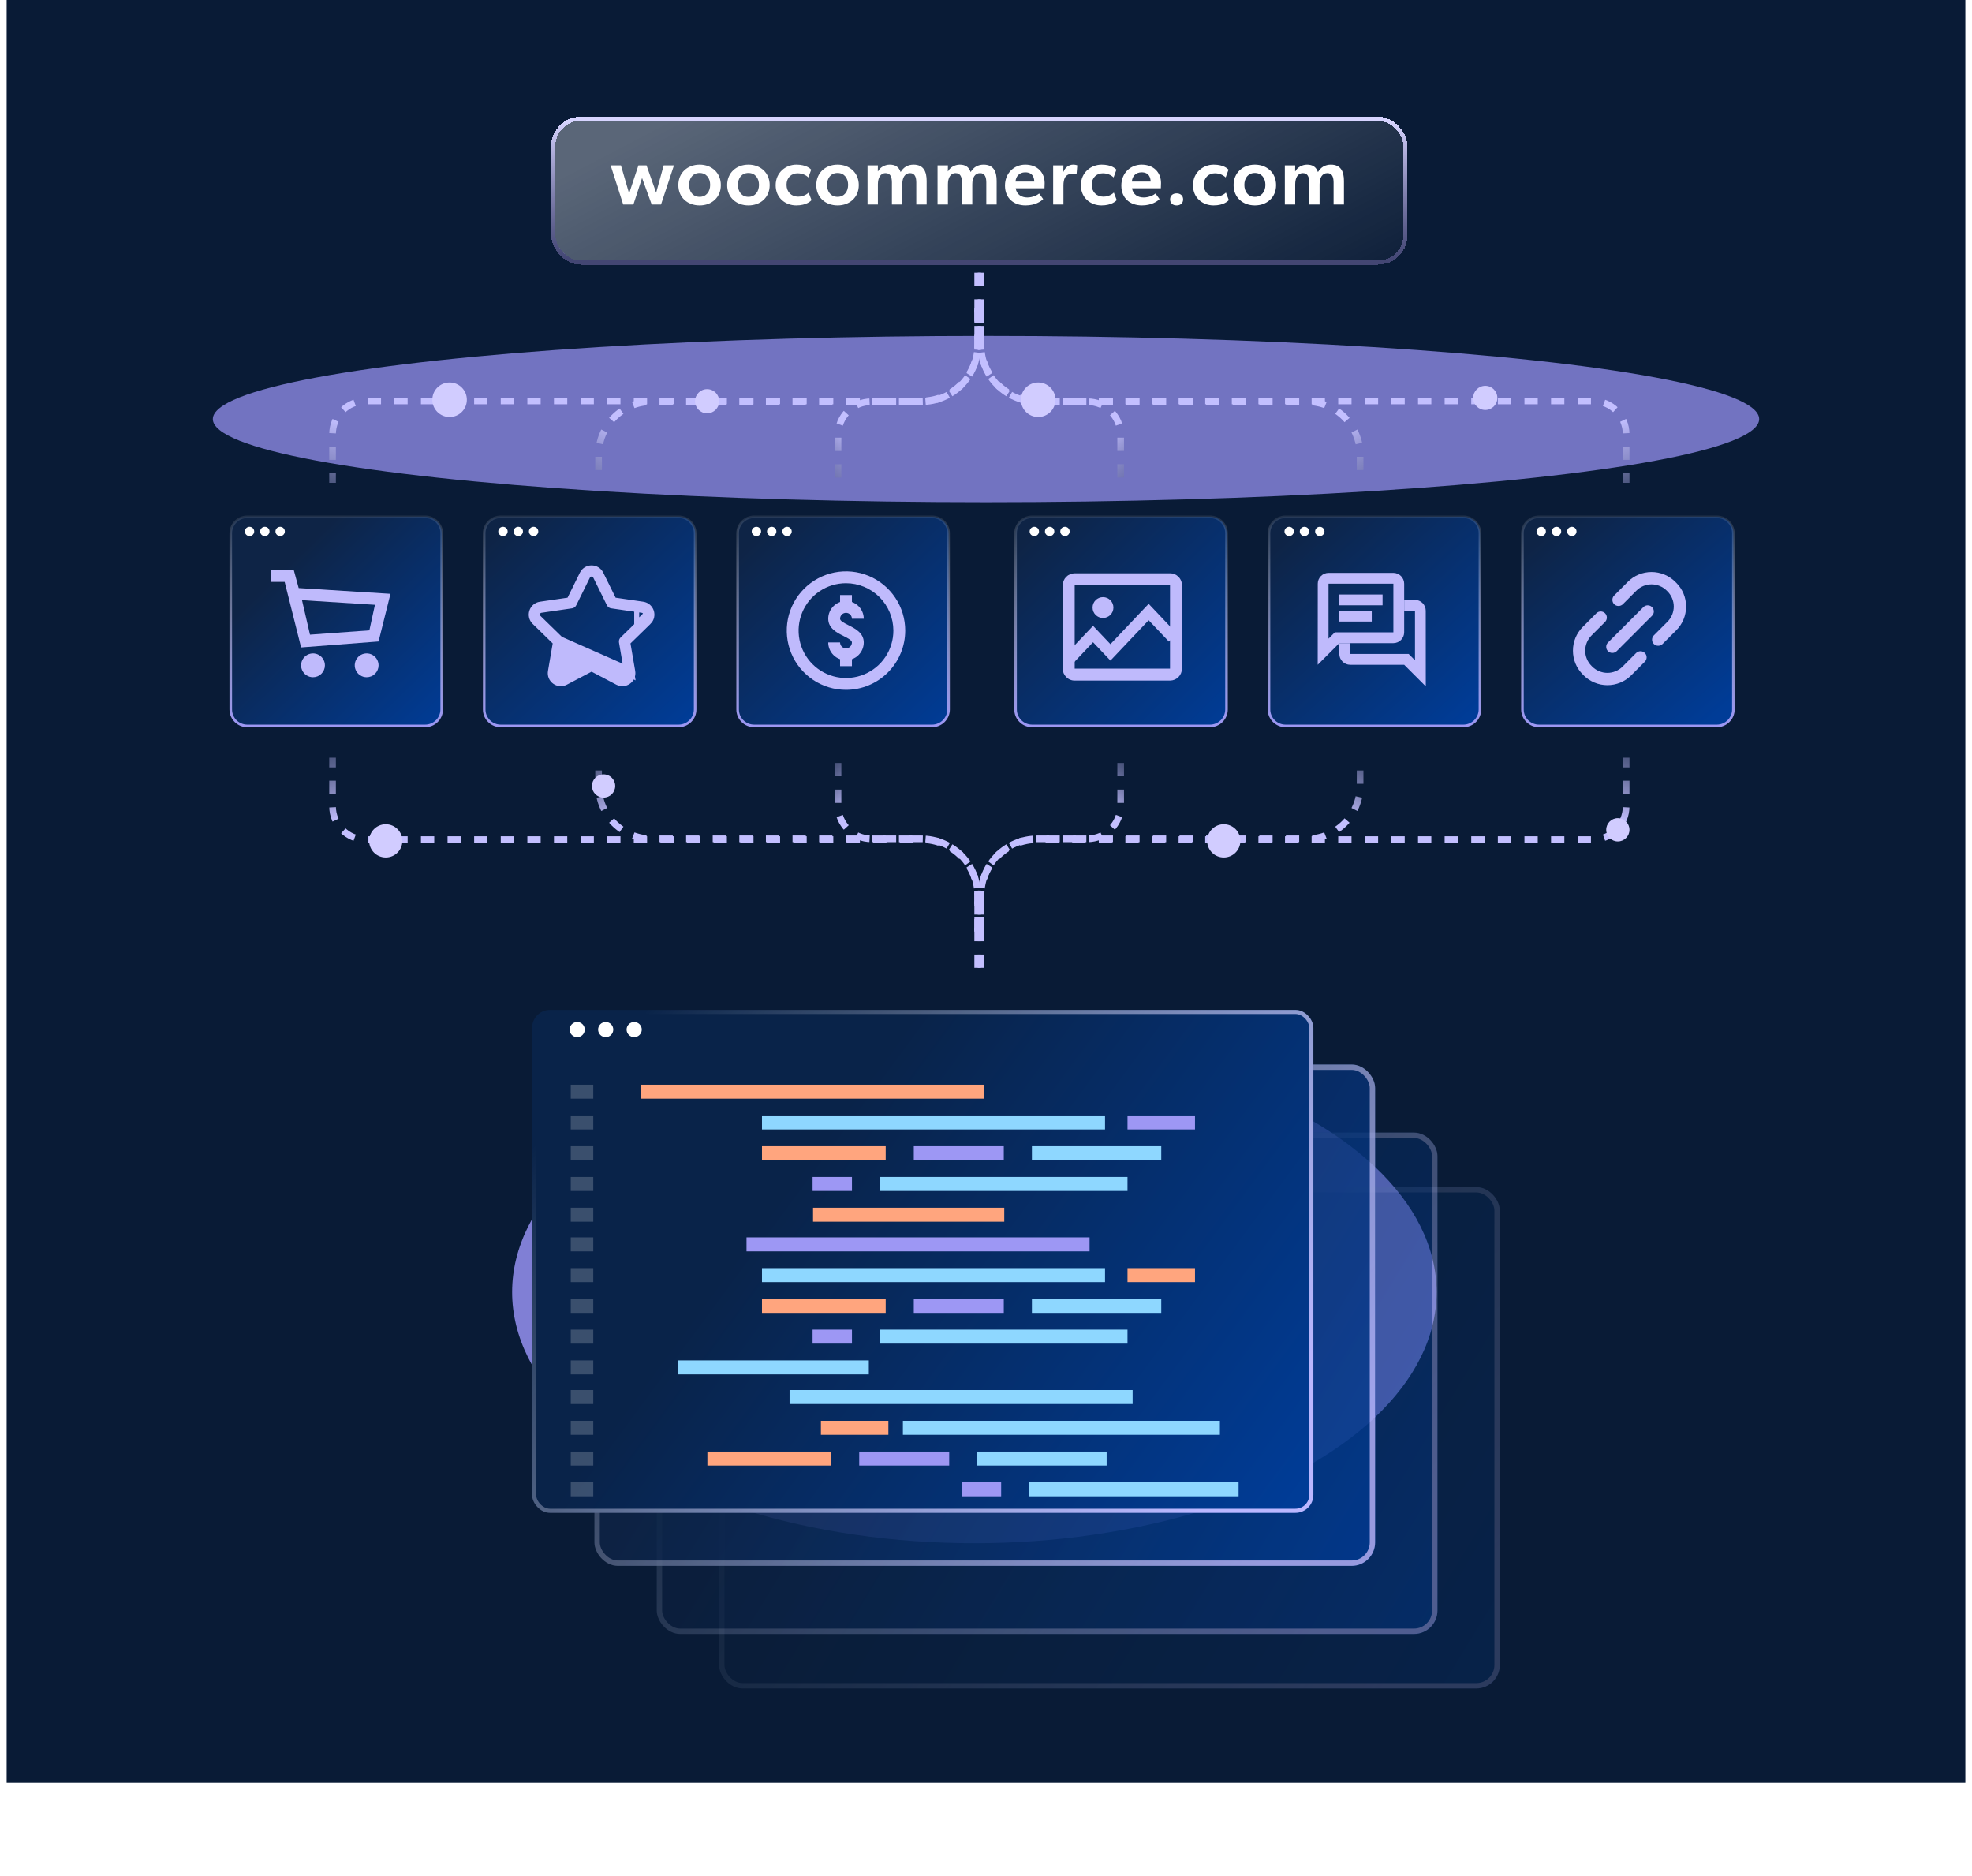 <svg width="593" height="564" viewBox="0 0 593 564" fill="none" xmlns="http://www.w3.org/2000/svg">
<rect x="2" width="589" height="536" fill="#091B36"/>
<g style="mix-blend-mode:screen" opacity="0.7" filter="url(#filter0_f_7056_21984)">
<ellipse cx="296.5" cy="126" rx="232.5" ry="25" fill="#9E98FC"/>
</g>
<path d="M74.381 155.389H127.831C130.591 155.389 132.823 157.606 132.823 160.334V213.319C132.823 216.048 130.591 218.265 127.831 218.265H74.381C71.621 218.265 69.389 216.048 69.389 213.319V160.334C69.389 157.606 71.621 155.389 74.381 155.389Z" fill="url(#paint0_linear_7056_21984)" stroke="url(#paint1_linear_7056_21984)" stroke-width="0.778"/>
<path d="M76.444 159.787C76.444 160.553 75.807 161.184 75.035 161.184C74.262 161.184 73.625 160.553 73.625 159.787C73.625 159.021 74.262 158.39 75.035 158.39C75.807 158.39 76.444 159.021 76.444 159.787Z" fill="white"/>
<path d="M81.046 159.787C81.046 160.553 80.409 161.184 79.636 161.184C78.864 161.184 78.227 160.553 78.227 159.787C78.227 159.021 78.864 158.39 79.636 158.39C80.428 158.39 81.046 159.021 81.046 159.787Z" fill="white"/>
<path d="M85.655 159.787C85.655 160.553 85.018 161.184 84.246 161.184C83.473 161.184 82.836 160.553 82.836 159.787C82.836 159.021 83.473 158.39 84.246 158.39C85.018 158.39 85.655 159.021 85.655 159.787Z" fill="white"/>
<path d="M94.122 203.625C93.414 203.625 92.721 203.415 92.132 203.021C91.542 202.627 91.083 202.067 90.812 201.413C90.541 200.758 90.47 200.037 90.608 199.342C90.746 198.647 91.088 198.009 91.589 197.508C92.09 197.006 92.728 196.665 93.423 196.527C94.118 196.389 94.839 196.46 95.494 196.731C96.148 197.002 96.708 197.461 97.102 198.051C97.496 198.64 97.706 199.333 97.706 200.041C97.706 200.992 97.328 201.903 96.656 202.575C95.984 203.247 95.073 203.625 94.122 203.625Z" fill="#BFBAFC"/>
<path d="M110.255 203.625C109.546 203.625 108.854 203.415 108.264 203.021C107.675 202.627 107.216 202.067 106.945 201.413C106.673 200.758 106.602 200.037 106.741 199.342C106.879 198.647 107.22 198.009 107.721 197.508C108.223 197.006 108.861 196.665 109.556 196.527C110.251 196.389 110.972 196.46 111.626 196.731C112.281 197.002 112.841 197.461 113.235 198.051C113.628 198.64 113.839 199.333 113.839 200.041C113.839 200.992 113.461 201.903 112.789 202.575C112.117 203.247 111.206 203.625 110.255 203.625Z" fill="#BFBAFC"/>
<path d="M90.544 194.667L85.596 174.958H81.586V171.375H88.333L89.815 176.811L117.419 178.542L113.836 192.875L90.544 194.667ZM90.813 180.462L93.214 190.825L111.071 189.53L112.748 181.847L90.813 180.462Z" fill="#BFBAFC"/>
<path d="M150.592 155.389H204.042C206.802 155.389 209.034 157.606 209.034 160.334V213.319C209.034 216.048 206.802 218.265 204.042 218.265H150.592C147.832 218.265 145.6 216.048 145.6 213.319V160.334C145.6 157.606 147.832 155.389 150.592 155.389Z" fill="url(#paint2_linear_7056_21984)" stroke="url(#paint3_linear_7056_21984)" stroke-width="0.778"/>
<path d="M152.655 159.787C152.655 160.553 152.018 161.184 151.245 161.184C150.473 161.184 149.836 160.553 149.836 159.787C149.836 159.021 150.473 158.39 151.245 158.39C152.018 158.39 152.655 159.021 152.655 159.787Z" fill="white"/>
<path d="M157.257 159.787C157.257 160.553 156.619 161.184 155.847 161.184C155.075 161.184 154.438 160.553 154.438 159.787C154.438 159.021 155.075 158.39 155.847 158.39C156.639 158.39 157.257 159.021 157.257 159.787Z" fill="white"/>
<path d="M161.866 159.787C161.866 160.553 161.229 161.184 160.456 161.184C159.684 161.184 159.047 160.553 159.047 159.787C159.047 159.021 159.684 158.39 160.456 158.39C161.229 158.39 161.866 159.021 161.866 159.787Z" fill="white"/>
<path d="M189.179 202.051L189.179 202.051C189.468 203.737 187.703 205.016 186.191 204.222L186.191 204.222L177.977 199.903C177.977 199.903 177.977 199.903 177.977 199.903C177.925 199.876 177.863 199.876 177.811 199.903C177.811 199.903 177.811 199.903 177.811 199.903L169.597 204.222L169.597 204.222C168.084 205.017 166.32 203.736 166.609 202.051L166.609 202.051L168.178 192.904C168.188 192.847 168.168 192.788 168.127 192.747L189.179 202.051ZM189.179 202.051L187.61 192.904C187.61 192.904 187.61 192.904 187.61 192.904C187.6 192.846 187.619 192.788 187.661 192.747C187.661 192.747 187.661 192.747 187.661 192.747L194.307 186.269C194.307 186.269 194.307 186.269 194.307 186.269C195.531 185.076 194.857 183.003 193.166 182.757L193.166 182.756L183.982 181.422L183.982 181.422C183.924 181.414 183.874 181.377 183.848 181.325L179.741 173.003C179.741 173.003 179.741 173.003 179.741 173.003C178.984 171.469 176.803 171.471 176.047 173.003L176.047 173.003L171.94 181.325C171.94 181.325 171.94 181.325 171.94 181.325C171.914 181.377 171.864 181.413 171.806 181.422C171.806 181.422 171.806 181.422 171.806 181.422L162.622 182.756L162.622 182.757C160.932 183.003 160.256 185.075 161.481 186.269C161.481 186.269 161.481 186.269 161.481 186.269L168.126 192.747L189.179 202.051ZM183.777 180.376L184.126 181.083L184.906 181.197L193.217 182.404C195.196 182.692 195.988 185.127 194.556 186.524C194.556 186.524 194.556 186.524 194.555 186.524L188.542 192.386L187.977 192.936L188.11 193.714L189.53 201.991C189.868 203.96 187.793 205.466 186.026 204.537C186.026 204.537 186.026 204.537 186.026 204.537L178.592 200.629L177.894 200.262L177.196 200.629L169.763 204.537C169.763 204.537 169.763 204.537 169.763 204.537C167.992 205.467 165.92 203.962 166.258 201.991C166.258 201.991 166.258 201.991 166.258 201.991L167.678 193.714L167.811 192.936L167.247 192.386L161.233 186.524C161.233 186.524 161.233 186.524 161.233 186.524C159.8 185.128 160.592 182.692 162.571 182.404L162.571 182.404L170.882 181.197L171.662 181.083L172.011 180.376L175.728 172.845L175.728 172.845C176.613 171.052 179.175 171.051 180.06 172.845L180.06 172.845L183.777 180.376ZM177.05 174.33L177.05 174.33L177.05 174.33ZM192.212 184.122C192.212 184.121 192.213 184.121 192.213 184.121L192.213 184.121L192.212 184.122Z" fill="#BFBAFC" stroke="#BFBAFC" stroke-width="3"/>
<path d="M226.803 155.389H280.253C283.013 155.389 285.245 157.606 285.245 160.334V213.319C285.245 216.048 283.013 218.265 280.253 218.265H226.803C224.043 218.265 221.811 216.048 221.811 213.319V160.334C221.811 157.606 224.043 155.389 226.803 155.389Z" fill="url(#paint4_linear_7056_21984)" stroke="url(#paint5_linear_7056_21984)" stroke-width="0.778"/>
<path d="M254.398 207.417C250.875 207.417 247.432 206.372 244.502 204.415C241.573 202.458 239.29 199.676 237.942 196.421C236.594 193.166 236.241 189.585 236.928 186.129C237.616 182.674 239.312 179.5 241.803 177.009C244.294 174.518 247.468 172.822 250.923 172.134C254.379 171.447 257.96 171.8 261.215 173.148C264.47 174.496 267.252 176.779 269.209 179.708C271.166 182.638 272.211 186.082 272.211 189.604C272.206 194.327 270.327 198.855 266.988 202.194C263.648 205.533 259.121 207.412 254.398 207.417ZM254.398 175.354C251.58 175.354 248.825 176.19 246.482 177.756C244.138 179.322 242.312 181.547 241.233 184.151C240.155 186.755 239.872 189.62 240.422 192.385C240.972 195.149 242.329 197.688 244.322 199.681C246.315 201.674 248.854 203.031 251.618 203.581C254.383 204.131 257.248 203.848 259.852 202.77C262.456 201.691 264.681 199.865 266.247 197.521C267.813 195.178 268.648 192.423 268.648 189.604C268.644 185.827 267.141 182.205 264.47 179.533C261.798 176.862 258.176 175.359 254.398 175.354Z" fill="#BFBAFC"/>
<path fill-rule="evenodd" clip-rule="evenodd" d="M256.18 178.917H252.617V181.004C251.873 181.267 251.189 181.694 250.62 182.263C249.618 183.266 249.055 184.625 249.055 186.042C249.055 188.923 251.682 190.238 253.6 191.197L253.602 191.199C255.111 191.952 256.18 192.536 256.18 193.167C256.18 193.639 255.992 194.092 255.658 194.427C255.324 194.761 254.871 194.948 254.398 194.948C253.926 194.948 253.473 194.761 253.139 194.427C252.805 194.092 252.617 193.639 252.617 193.167H249.055C249.056 194.584 249.62 195.942 250.622 196.944C251.19 197.512 251.874 197.94 252.617 198.203V200.292H256.18V198.203C256.923 197.94 257.607 197.512 258.175 196.944C259.177 195.942 259.741 194.584 259.742 193.167C259.742 190.286 257.115 188.971 255.197 188.011L255.195 188.01C253.686 187.257 252.617 186.673 252.617 186.042C252.617 185.57 252.805 185.117 253.139 184.782C253.473 184.448 253.926 184.261 254.398 184.261C254.871 184.261 255.324 184.448 255.658 184.782C255.992 185.117 256.18 185.57 256.18 186.042H259.742C259.742 184.625 259.179 183.266 258.177 182.263C257.608 181.694 256.924 181.267 256.18 181.004V178.917Z" fill="#BFBAFC"/>
<path d="M228.866 159.787C228.866 160.553 228.229 161.184 227.456 161.184C226.684 161.184 226.047 160.553 226.047 159.787C226.047 159.021 226.684 158.39 227.456 158.39C228.229 158.39 228.866 159.021 228.866 159.787Z" fill="white"/>
<path d="M233.468 159.787C233.468 160.553 232.83 161.184 232.058 161.184C231.286 161.184 230.648 160.553 230.648 159.787C230.648 159.021 231.286 158.39 232.058 158.39C232.85 158.39 233.468 159.021 233.468 159.787Z" fill="white"/>
<path d="M238.077 159.787C238.077 160.553 237.44 161.184 236.667 161.184C235.895 161.184 235.258 160.553 235.258 159.787C235.258 159.021 235.895 158.39 236.667 158.39C237.44 158.39 238.077 159.021 238.077 159.787Z" fill="white"/>
<path d="M310.381 155.389H363.831C366.591 155.389 368.823 157.606 368.823 160.334V213.319C368.823 216.048 366.591 218.265 363.831 218.265H310.381C307.621 218.265 305.389 216.048 305.389 213.319V160.334C305.389 157.606 307.621 155.389 310.381 155.389Z" fill="url(#paint6_linear_7056_21984)" stroke="url(#paint7_linear_7056_21984)" stroke-width="0.778"/>
<path d="M312.444 159.787C312.444 160.553 311.807 161.184 311.035 161.184C310.262 161.184 309.625 160.553 309.625 159.787C309.625 159.021 310.262 158.39 311.035 158.39C311.807 158.39 312.444 159.021 312.444 159.787Z" fill="white"/>
<path d="M317.046 159.787C317.046 160.553 316.408 161.184 315.636 161.184C314.864 161.184 314.227 160.553 314.227 159.787C314.227 159.021 314.864 158.39 315.636 158.39C316.428 158.39 317.046 159.021 317.046 159.787Z" fill="white"/>
<path d="M321.655 159.787C321.655 160.553 321.018 161.184 320.246 161.184C319.473 161.184 318.836 160.553 318.836 159.787C318.836 159.021 319.473 158.39 320.246 158.39C321.018 158.39 321.655 159.021 321.655 159.787Z" fill="white"/>
<path d="M351.89 172.375C352.353 172.372 352.812 172.464 353.238 172.645C353.664 172.826 354.049 173.092 354.37 173.427C354.71 173.76 354.979 174.159 355.159 174.6C355.34 175.041 355.428 175.514 355.419 175.991V201.094C355.406 202.026 355.03 202.916 354.371 203.575C353.712 204.235 352.822 204.611 351.89 204.625H323.2C322.723 204.635 322.25 204.546 321.809 204.365C321.368 204.184 320.969 203.915 320.636 203.573C320.301 203.254 320.035 202.869 319.854 202.442C319.673 202.016 319.582 201.557 319.586 201.094V175.993C319.582 175.523 319.67 175.056 319.846 174.62C320.023 174.183 320.283 173.786 320.613 173.45C320.943 173.114 321.335 172.847 321.768 172.663C322.201 172.479 322.667 172.382 323.137 172.378H351.893L351.89 172.375ZM351.836 201.042V175.958H323.169V201.042H351.836Z" fill="#BFBAFC"/>
<path d="M321.375 198.355L328.691 190.637L333.917 196.15L345.413 184.021L352.729 191.739" stroke="#BFBAFC" stroke-width="3.395"/>
<circle cx="331.682" cy="182.676" r="3.135" fill="#BFBAFC"/>
<path d="M386.592 155.389H440.042C442.802 155.389 445.034 157.606 445.034 160.334V213.319C445.034 216.048 442.802 218.265 440.042 218.265H386.592C383.832 218.265 381.6 216.048 381.6 213.319V160.334C381.6 157.606 383.832 155.389 386.592 155.389Z" fill="url(#paint8_linear_7056_21984)" stroke="url(#paint9_linear_7056_21984)" stroke-width="0.778"/>
<path d="M419 172.25H399.5C398.641 172.254 397.818 172.599 397.212 173.208C396.606 173.817 396.266 174.641 396.266 175.5L396.25 199.875L402.75 193.375H419C419.861 193.372 420.686 193.029 421.295 192.42C421.904 191.811 422.247 190.986 422.25 190.125V175.5C422.247 174.639 421.904 173.814 421.295 173.205C420.686 172.596 419.861 172.253 419 172.25ZM419 190.125H401.401L400.442 191.084L399.5 192.026V175.5H419V190.125ZM402.75 178.75H415.75V182H402.75V178.75ZM402.75 183.625H412.5V186.875H402.75V183.625Z" fill="#BFBAFC"/>
<path d="M428.734 183.625C428.734 182.766 428.394 181.942 427.788 181.333C427.182 180.724 426.359 180.379 425.5 180.375H422.25V183.625H425.5V198.525L424.557 197.583L423.599 196.624H406V193.374H402.75V196.624C402.753 197.485 403.096 198.31 403.705 198.919C404.314 199.528 405.139 199.872 406 199.874H422.25L428.75 206.374L428.734 183.625Z" fill="#BFBAFC"/>
<path d="M389.077 159.787C389.077 160.553 388.44 161.184 387.667 161.184C386.895 161.184 386.258 160.553 386.258 159.787C386.258 159.021 386.895 158.39 387.667 158.39C388.44 158.39 389.077 159.021 389.077 159.787Z" fill="white"/>
<path d="M393.679 159.787C393.679 160.553 393.041 161.184 392.269 161.184C391.497 161.184 390.859 160.553 390.859 159.787C390.859 159.021 391.497 158.39 392.269 158.39C393.061 158.39 393.679 159.021 393.679 159.787Z" fill="white"/>
<path d="M398.288 159.787C398.288 160.553 397.651 161.184 396.878 161.184C396.106 161.184 395.469 160.553 395.469 159.787C395.469 159.021 396.106 158.39 396.878 158.39C397.651 158.39 398.288 159.021 398.288 159.787Z" fill="white"/>
<path d="M462.803 155.389H516.253C519.013 155.389 521.245 157.606 521.245 160.334V213.319C521.245 216.048 519.013 218.265 516.253 218.265H462.803C460.043 218.265 457.811 216.048 457.811 213.319V160.334C457.811 157.606 460.043 155.389 462.803 155.389Z" fill="url(#paint10_linear_7056_21984)" stroke="url(#paint11_linear_7056_21984)" stroke-width="0.778"/>
<g clip-path="url(#clip0_7056_21984)">
<path d="M480.05 184.39L475.97 188.48C474.05 190.39 473 192.93 473 195.64C473 198.35 474.05 200.89 475.97 202.8C476.05 202.88 476.12 202.95 476.19 203.03C478.08 204.93 480.69 206.01 483.36 206.01C486.03 206.01 488.62 204.96 490.53 203.04L494.62 198.95C495.34 198.23 495.34 197.06 494.62 196.34C493.9 195.62 492.73 195.63 492 196.34L487.91 200.43C486.72 201.63 485.06 202.31 483.36 202.31C481.66 202.31 480.01 201.62 478.81 200.43L478.57 200.19C477.37 198.99 476.69 197.33 476.69 195.64C476.69 193.95 477.38 192.29 478.57 191.09L482.66 187C483.37 186.28 483.37 185.11 482.66 184.39C481.94 183.67 480.77 183.67 480.04 184.39H480.05Z" fill="#BFBAFC"/>
<path d="M497.32 183.84C497.32 183.35 497.13 182.88 496.78 182.54C496.43 182.19 495.97 182 495.48 182C494.99 182 494.52 182.19 494.18 182.54L483.54 193.18C483.19 193.53 483 193.99 483 194.49C483 194.99 483.19 195.45 483.54 195.79C484.23 196.49 485.45 196.49 486.15 195.79L496.79 185.14C497.14 184.79 497.33 184.33 497.33 183.83L497.32 183.84Z" fill="#BFBAFC"/>
<path d="M504.029 175.2C503.949 175.12 503.879 175.05 503.809 174.97C501.919 173.07 499.309 171.99 496.639 171.99C493.969 171.99 491.379 173.04 489.479 174.96L485.399 179.05C485.049 179.4 484.859 179.86 484.859 180.36C484.859 180.86 485.049 181.32 485.399 181.67C486.089 182.37 487.309 182.37 488.009 181.67L492.099 177.58C493.289 176.38 494.949 175.7 496.649 175.7C498.349 175.7 499.999 176.39 501.199 177.58L501.439 177.82C502.639 179.02 503.319 180.68 503.319 182.37C503.319 184.06 502.629 185.72 501.439 186.92L497.329 191.03C496.979 191.38 496.789 191.84 496.789 192.34C496.789 192.84 496.979 193.3 497.329 193.64C498.029 194.34 499.239 194.34 499.939 193.64L504.049 189.53C505.969 187.62 507.019 185.08 507.019 182.37C507.019 179.66 505.969 177.12 504.049 175.21L504.029 175.2Z" fill="#BFBAFC"/>
</g>
<path d="M464.866 159.788C464.866 160.554 464.229 161.185 463.456 161.185C462.684 161.185 462.047 160.554 462.047 159.788C462.047 159.022 462.684 158.391 463.456 158.391C464.229 158.391 464.866 159.022 464.866 159.788Z" fill="white"/>
<path d="M469.468 159.788C469.468 160.554 468.83 161.185 468.058 161.185C467.286 161.185 466.648 160.554 466.648 159.788C466.648 159.022 467.286 158.391 468.058 158.391C468.85 158.391 469.468 159.022 469.468 159.788Z" fill="white"/>
<path d="M474.077 159.788C474.077 160.554 473.44 161.185 472.667 161.185C471.895 161.185 471.258 160.554 471.258 159.788C471.258 159.022 471.895 158.391 472.667 158.391C473.44 158.391 474.077 159.022 474.077 159.788Z" fill="white"/>
<g style="mix-blend-mode:screen" opacity="0.8" filter="url(#filter1_f_7056_21984)">
<ellipse cx="293" cy="388.5" rx="139" ry="75.5" fill="#9E98FC"/>
</g>
<path d="M295 280.326L295 269.448C295 260.059 302.611 252.448 312 252.448L479 252.448C484.523 252.448 489 247.971 489 242.448L489 227.826" stroke="url(#paint12_linear_7056_21984)" stroke-width="2" stroke-dasharray="4 4"/>
<path d="M295 279.826L295 269.214C295 259.825 302.611 252.214 312 252.214L393 252.214C401.837 252.214 409 245.05 409 236.214L409 227.826" stroke="url(#paint13_linear_7056_21984)" stroke-width="2" stroke-dasharray="4 4"/>
<path d="M295 291L295 269.214C295 259.825 302.611 252.214 312 252.214L327 252.214C332.523 252.214 337 247.737 337 242.214L337 227.826" stroke="url(#paint14_linear_7056_21984)" stroke-width="2" stroke-dasharray="4 4"/>
<path d="M294 92.674L294 103.552C294 112.941 286.389 120.552 277 120.552L110 120.552C104.477 120.552 100 125.029 100 130.552L100 145.174" stroke="url(#paint15_linear_7056_21984)" stroke-width="2" stroke-dasharray="4 4"/>
<path d="M294 93.174L294 103.786C294 113.175 286.389 120.786 277 120.786L196 120.786C187.163 120.786 180 127.95 180 136.786L180 145.174" stroke="url(#paint16_linear_7056_21984)" stroke-width="2" stroke-dasharray="4 4"/>
<path d="M294 82L294 103.786C294 113.175 286.389 120.786 277 120.786L262 120.786C256.477 120.786 252 125.263 252 130.786L252 145.174" stroke="url(#paint17_linear_7056_21984)" stroke-width="2" stroke-dasharray="4 4"/>
<path d="M294 280.326L294 269.448C294 260.059 286.389 252.448 277 252.448L110 252.448C104.477 252.448 100 247.971 100 242.448L100 227.826" stroke="url(#paint18_linear_7056_21984)" stroke-width="2" stroke-dasharray="4 4"/>
<path d="M294 279.826L294 269.214C294 259.825 286.389 252.214 277 252.214L196 252.214C187.163 252.214 180 245.05 180 236.214L180 227.826" stroke="url(#paint19_linear_7056_21984)" stroke-width="2" stroke-dasharray="4 4"/>
<path d="M294 291L294 269.214C294 259.825 286.389 252.214 277 252.214L262 252.214C256.477 252.214 252 247.737 252 242.214L252 227.826" stroke="url(#paint20_linear_7056_21984)" stroke-width="2" stroke-dasharray="4 4"/>
<path d="M295 92.674L295 103.552C295 112.941 302.611 120.552 312 120.552L479 120.552C484.523 120.552 489 125.029 489 130.552L489 145.174" stroke="url(#paint21_linear_7056_21984)" stroke-width="2" stroke-dasharray="4 4"/>
<path d="M295 93.174L295 103.786C295 113.175 302.611 120.786 312 120.786L393 120.786C401.837 120.786 409 127.95 409 136.786L409 145.174" stroke="url(#paint22_linear_7056_21984)" stroke-width="2" stroke-dasharray="4 4"/>
<path d="M295 82L295 103.786C295 113.175 302.611 120.786 312 120.786L327 120.786C332.523 120.786 337 125.263 337 130.786L337 145.174" stroke="url(#paint23_linear_7056_21984)" stroke-width="2" stroke-dasharray="4 4"/>
<g filter="url(#filter2_dd_7056_21984)">
<ellipse cx="5" cy="5" rx="5" ry="5" transform="matrix(1 8.74228e-08 8.74228e-08 -1 363 257.826)" fill="#D1CCFF"/>
</g>
<g filter="url(#filter3_dd_7056_21984)">
<ellipse cx="3.5" cy="3.5" rx="3.5" ry="3.5" transform="matrix(1 8.74228e-08 8.74228e-08 -1 178 239.826)" fill="#D1CCFF"/>
</g>
<g filter="url(#filter4_dd_7056_21984)">
<ellipse cx="5" cy="5" rx="5" ry="5" transform="matrix(1 8.74228e-08 8.74228e-08 -1 111 257.826)" fill="#D1CCFF"/>
</g>
<g filter="url(#filter5_dd_7056_21984)">
<ellipse cx="3.5" cy="3.5" rx="3.5" ry="3.5" transform="matrix(1 8.74228e-08 8.74228e-08 -1 483 253)" fill="#D1CCFF"/>
</g>
<g filter="url(#filter6_bd_7056_21984)">
<rect x="167" y="33" width="255" height="42" rx="7.636" fill="url(#paint24_linear_7056_21984)" shape-rendering="crispEdges"/>
<rect x="166.375" y="32.375" width="256.251" height="43.251" rx="8.262" stroke="url(#paint25_linear_7056_21984)" stroke-width="1.251" shape-rendering="crispEdges"/>
</g>
<path d="M193.073 53.513L190.468 61.5H187.4L183.625 49.715H186.718L189.177 58.164L191.977 49.715H194.412L197.31 57.945L199.574 49.715H202.667L198.771 61.5H195.971L193.073 53.513ZM210.385 61.768C206.757 61.768 203.981 59.382 203.981 55.656C203.981 51.931 206.757 49.496 210.385 49.496C213.989 49.496 216.765 51.931 216.765 55.656C216.765 59.382 213.989 61.768 210.385 61.768ZM213.551 55.583C213.551 53.562 212.382 52.004 210.385 52.004C208.34 52.004 207.22 53.562 207.22 55.583C207.22 57.604 208.34 59.187 210.385 59.187C212.382 59.187 213.551 57.604 213.551 55.583ZM225.068 61.768C221.44 61.768 218.664 59.382 218.664 55.656C218.664 51.931 221.44 49.496 225.068 49.496C228.672 49.496 231.448 51.931 231.448 55.656C231.448 59.382 228.672 61.768 225.068 61.768ZM228.234 55.583C228.234 53.562 227.065 52.004 225.068 52.004C223.023 52.004 221.903 53.562 221.903 55.583C221.903 57.604 223.023 59.187 225.068 59.187C227.065 59.187 228.234 57.604 228.234 55.583ZM243.16 57.896L244.037 60.185C243.793 60.404 242.576 61.768 239.435 61.768C236.221 61.768 233.25 59.552 233.25 55.705C233.25 51.833 236.318 49.496 239.483 49.496C242.454 49.496 243.623 50.689 243.939 51.005L243.087 53.343C242.722 53.002 241.675 52.101 239.849 52.101C237.998 52.101 236.513 53.392 236.513 55.559C236.513 57.726 237.998 59.138 240.019 59.138C242.04 59.138 243.16 57.896 243.16 57.896ZM251.866 61.768C248.238 61.768 245.462 59.382 245.462 55.656C245.462 51.931 248.238 49.496 251.866 49.496C255.47 49.496 258.246 51.931 258.246 55.656C258.246 59.382 255.47 61.768 251.866 61.768ZM255.032 55.583C255.032 53.562 253.863 52.004 251.866 52.004C249.821 52.004 248.701 53.562 248.701 55.583C248.701 57.604 249.821 59.187 251.866 59.187C253.863 59.187 255.032 57.604 255.032 55.583ZM275.534 54.901C275.534 53.465 275.218 52.052 273.684 52.052C272.125 52.052 271.322 53.392 271.322 55.413V61.5H268.205V54.877C268.205 53.27 267.791 52.052 266.306 52.052C264.699 52.052 263.992 53.562 263.992 55.413V61.5H260.876V49.715H263.992L263.968 51.492H264.041C264.577 50.397 266.013 49.496 267.547 49.496C269.252 49.496 270.275 50.178 270.835 51.736C271.663 50.299 273.002 49.496 274.706 49.496C277.799 49.496 278.651 51.687 278.651 54.39V61.5H275.534V54.901ZM296.59 54.901C296.59 53.465 296.273 52.052 294.739 52.052C293.181 52.052 292.377 53.392 292.377 55.413V61.5H289.261V54.877C289.261 53.27 288.847 52.052 287.361 52.052C285.754 52.052 285.048 53.562 285.048 55.413V61.5H281.931V49.715H285.048L285.024 51.492H285.097C285.632 50.397 287.069 49.496 288.603 49.496C290.308 49.496 291.33 50.178 291.89 51.736C292.718 50.299 294.057 49.496 295.762 49.496C298.854 49.496 299.707 51.687 299.707 54.39V61.5H296.59V54.901ZM305.422 56.606C305.714 58.481 307.151 59.382 308.928 59.382C310.511 59.382 311.923 58.675 312.483 58.188L313.701 59.869C313.043 60.55 311.266 61.768 308.393 61.768C304.838 61.768 302.208 59.601 302.208 55.802C302.208 52.028 304.959 49.496 308.32 49.496C311.948 49.496 314.139 51.882 314.139 55.023C314.139 55.632 314.09 56.606 314.09 56.606H305.422ZM308.295 51.809C306.445 51.809 305.471 53.099 305.373 54.585H311.022C310.974 53.294 310.487 51.809 308.295 51.809ZM316.695 49.715H319.787L319.739 51.614H319.812C320.274 50.348 321.443 49.496 322.709 49.496C323.513 49.496 323.951 49.715 323.951 49.715L323.732 52.418H323.586C323.245 52.32 322.709 52.272 322.295 52.272C321.37 52.272 320.664 52.661 320.226 53.416C319.934 54 319.787 54.804 319.787 55.705V61.5H316.695V49.715ZM334.944 57.896L335.82 60.185C335.577 60.404 334.359 61.768 331.218 61.768C328.004 61.768 325.033 59.552 325.033 55.705C325.033 51.833 328.101 49.496 331.267 49.496C334.238 49.496 335.406 50.689 335.723 51.005L334.871 53.343C334.505 53.002 333.458 52.101 331.632 52.101C329.782 52.101 328.296 53.392 328.296 55.559C328.296 57.726 329.782 59.138 331.803 59.138C333.824 59.138 334.944 57.896 334.944 57.896ZM340.411 56.606C340.703 58.481 342.14 59.382 343.917 59.382C345.5 59.382 346.912 58.675 347.473 58.188L348.69 59.869C348.033 60.55 346.255 61.768 343.382 61.768C339.827 61.768 337.197 59.601 337.197 55.802C337.197 52.028 339.949 49.496 343.309 49.496C346.937 49.496 349.128 51.882 349.128 55.023C349.128 55.632 349.08 56.606 349.08 56.606H340.411ZM343.284 51.809C341.434 51.809 340.46 53.099 340.362 54.585H346.012C345.963 53.294 345.476 51.809 343.284 51.809ZM353.833 61.768C352.664 61.768 351.86 61.086 351.86 59.966C351.86 58.822 352.664 58.14 353.833 58.14C354.953 58.14 355.781 58.822 355.781 59.966C355.781 61.086 354.953 61.768 353.833 61.768ZM368.649 57.896L369.525 60.185C369.282 60.404 368.064 61.768 364.923 61.768C361.709 61.768 358.739 59.552 358.739 55.705C358.739 51.833 361.807 49.496 364.972 49.496C367.943 49.496 369.111 50.689 369.428 51.005L368.576 53.343C368.21 53.002 367.163 52.101 365.337 52.101C363.487 52.101 362.001 53.392 362.001 55.559C362.001 57.726 363.487 59.138 365.508 59.138C367.529 59.138 368.649 57.896 368.649 57.896ZM377.355 61.768C373.727 61.768 370.951 59.382 370.951 55.656C370.951 51.931 373.727 49.496 377.355 49.496C380.958 49.496 383.734 51.931 383.734 55.656C383.734 59.382 380.958 61.768 377.355 61.768ZM380.52 55.583C380.52 53.562 379.351 52.004 377.355 52.004C375.309 52.004 374.189 53.562 374.189 55.583C374.189 57.604 375.309 59.187 377.355 59.187C379.351 59.187 380.52 57.604 380.52 55.583ZM401.023 54.901C401.023 53.465 400.706 52.052 399.172 52.052C397.614 52.052 396.81 53.392 396.81 55.413V61.5H393.693V54.877C393.693 53.27 393.279 52.052 391.794 52.052C390.187 52.052 389.481 53.562 389.481 55.413V61.5H386.364V49.715H389.481L389.457 51.492H389.53C390.065 50.397 391.502 49.496 393.036 49.496C394.74 49.496 395.763 50.178 396.323 51.736C397.151 50.299 398.49 49.496 400.195 49.496C403.287 49.496 404.139 51.687 404.139 54.39V61.5H401.023V54.901Z" fill="white"/>
<g filter="url(#filter7_dd_7056_21984)">
<ellipse cx="5.194" cy="5.194" rx="5.194" ry="5.194" transform="matrix(1 8.74228e-08 8.74228e-08 -1 307 125.387)" fill="#D1CCFF"/>
</g>
<g filter="url(#filter8_dd_7056_21984)">
<ellipse cx="3.635" cy="3.635" rx="3.635" ry="3.635" transform="matrix(1 8.74228e-08 8.74228e-08 -1 209 124.271)" fill="#D1CCFF"/>
</g>
<g filter="url(#filter9_dd_7056_21984)">
<ellipse cx="5.194" cy="5.194" rx="5.194" ry="5.194" transform="matrix(1 8.74228e-08 8.74228e-08 -1 130 125.387)" fill="#D1CCFF"/>
</g>
<g filter="url(#filter10_dd_7056_21984)">
<ellipse cx="3.635" cy="3.635" rx="3.635" ry="3.635" transform="matrix(1 8.74228e-08 8.74228e-08 -1 443 123.271)" fill="#D1CCFF"/>
</g>
<g opacity="0.2">
<g filter="url(#filter11_bd_7056_21984)">
<rect x="216.234" y="350.849" width="234.763" height="150.742" rx="7.051" fill="url(#paint26_linear_7056_21984)"/>
<rect x="217.041" y="351.655" width="233.149" height="149.129" rx="6.244" stroke="url(#paint27_linear_7056_21984)" stroke-width="1.614"/>
</g>
</g>
<g opacity="0.4">
<g filter="url(#filter12_bd_7056_21984)">
<rect x="197.492" y="334.471" width="234.763" height="150.742" rx="7.051" fill="url(#paint28_linear_7056_21984)"/>
<rect x="198.299" y="335.277" width="233.149" height="149.129" rx="6.244" stroke="url(#paint29_linear_7056_21984)" stroke-width="1.614"/>
</g>
</g>
<g opacity="0.8">
<g filter="url(#filter13_bd_7056_21984)">
<rect x="178.75" y="313.996" width="234.763" height="150.742" rx="7.051" fill="url(#paint30_linear_7056_21984)"/>
<rect x="179.557" y="314.803" width="233.149" height="149.129" rx="6.244" stroke="url(#paint31_linear_7056_21984)" stroke-width="1.614"/>
</g>
</g>
<g filter="url(#filter14_bd_7056_21984)">
<rect x="160" y="299" width="234.947" height="151.216" rx="5.393" fill="url(#paint32_linear_7056_21984)"/>
<rect x="160.617" y="299.617" width="233.713" height="149.982" rx="4.776" stroke="url(#paint33_linear_7056_21984)" stroke-width="1.234"/>
</g>
<path d="M175.845 309.571C175.845 310.821 174.814 311.853 173.563 311.853C172.313 311.853 171.281 310.821 171.281 309.571C171.281 308.32 172.313 307.288 173.563 307.288C174.814 307.288 175.845 308.32 175.845 309.571Z" fill="white"/>
<path d="M184.416 309.571C184.416 310.821 183.384 311.853 182.134 311.853C180.883 311.853 179.852 310.821 179.852 309.571C179.852 308.32 180.883 307.288 182.134 307.288C183.415 307.288 184.416 308.32 184.416 309.571Z" fill="white"/>
<path d="M192.986 309.571C192.986 310.821 191.954 311.853 190.704 311.853C189.453 311.853 188.422 310.821 188.422 309.571C188.422 308.32 189.453 307.288 190.704 307.288C191.954 307.288 192.986 308.32 192.986 309.571Z" fill="white"/>
<path d="M295.87 326.142H192.711V330.345H295.87V326.142Z" fill="#FFA57E"/>
<path d="M340.589 417.946H237.43V422.15H340.589V417.946Z" fill="#8ED7FF"/>
<path d="M178.397 326.142H171.633V330.345H178.397V326.142Z" fill="white" fill-opacity="0.2"/>
<path d="M178.397 417.946H171.633V422.15H178.397V417.946Z" fill="white" fill-opacity="0.2"/>
<path d="M332.292 335.391H229.133V339.594H332.292V335.391Z" fill="#8ED7FF"/>
<path d="M366.833 427.194H271.508V431.398H366.833V427.194Z" fill="#8ED7FF"/>
<path d="M359.348 335.391H339.055V339.594H359.348V335.391Z" fill="#9D97F4"/>
<path d="M267.145 427.194H246.852V431.398H267.145V427.194Z" fill="#FFA57E"/>
<path d="M266.338 344.637H229.133V348.84H266.338V344.637Z" fill="#FFA57E"/>
<path d="M249.924 436.442H212.719V440.646H249.924V436.442Z" fill="#FFA57E"/>
<path d="M301.847 344.637H274.789V348.84H301.847V344.637Z" fill="#9D97F4"/>
<path d="M285.433 436.442H258.375V440.646H285.433V436.442Z" fill="#9D97F4"/>
<path d="M349.201 344.637H310.305V348.84H349.201V344.637Z" fill="#8ED7FF"/>
<path d="M332.779 436.442H293.883V440.646H332.779V436.442Z" fill="#8ED7FF"/>
<path d="M339.051 353.885H264.641V358.088H339.051V353.885Z" fill="#8ED7FF"/>
<path d="M372.454 445.689H309.508V449.893H372.454V445.689Z" fill="#8ED7FF"/>
<path d="M256.19 353.885H244.352V358.088H256.19V353.885Z" fill="#9D97F4"/>
<path d="M301.057 445.689H289.219V449.893H301.057V445.689Z" fill="#9D97F4"/>
<path d="M301.991 363.133H244.492V367.336H301.991V363.133Z" fill="#FFA57E"/>
<path d="M178.397 335.391H171.633V339.594H178.397V335.391Z" fill="white" fill-opacity="0.2"/>
<path d="M178.397 427.194H171.633V431.398H178.397V427.194Z" fill="white" fill-opacity="0.2"/>
<path d="M178.397 344.637H171.633V348.84H178.397V344.637Z" fill="white" fill-opacity="0.2"/>
<path d="M178.397 436.442H171.633V440.646H178.397V436.442Z" fill="white" fill-opacity="0.2"/>
<path d="M178.397 353.887H171.633V358.09H178.397V353.887Z" fill="white" fill-opacity="0.2"/>
<path d="M178.397 445.689H171.633V449.893H178.397V445.689Z" fill="white" fill-opacity="0.2"/>
<path d="M178.397 363.132H171.633V367.335H178.397V363.132Z" fill="white" fill-opacity="0.2"/>
<path d="M327.644 372.045H224.484V376.248H327.644V372.045Z" fill="#9D97F4"/>
<path d="M178.397 372.045H171.633V376.248H178.397V372.045Z" fill="white" fill-opacity="0.2"/>
<path d="M332.292 381.293H229.133V385.496H332.292V381.293Z" fill="#8ED7FF"/>
<path d="M359.348 381.293H339.055V385.496H359.348V381.293Z" fill="#FFA57E"/>
<path d="M266.338 390.54H229.133V394.744H266.338V390.54Z" fill="#FFA57E"/>
<path d="M301.847 390.54H274.789V394.744H301.847V390.54Z" fill="#9D97F4"/>
<path d="M349.201 390.54H310.305V394.744H349.201V390.54Z" fill="#8ED7FF"/>
<path d="M339.051 399.786H264.641V403.99H339.051V399.786Z" fill="#8ED7FF"/>
<path d="M256.19 399.786H244.352V403.99H256.19V399.786Z" fill="#9D97F4"/>
<path d="M261.264 409.034H203.766V413.238H261.264V409.034Z" fill="#8ED7FF"/>
<path d="M178.397 381.293H171.633V385.496H178.397V381.293Z" fill="white" fill-opacity="0.2"/>
<path d="M178.397 390.54H171.633V394.744H178.397V390.54Z" fill="white" fill-opacity="0.2"/>
<path d="M178.397 399.788H171.633V403.992H178.397V399.788Z" fill="white" fill-opacity="0.2"/>
<path d="M178.397 409.036H171.633V413.24H178.397V409.036Z" fill="white" fill-opacity="0.2"/>
<defs>
<filter id="filter0_f_7056_21984" x="0" y="37" width="593" height="178" filterUnits="userSpaceOnUse" color-interpolation-filters="sRGB">
<feFlood flood-opacity="0" result="BackgroundImageFix"/>
<feBlend mode="normal" in="SourceGraphic" in2="BackgroundImageFix" result="shape"/>
<feGaussianBlur stdDeviation="32" result="effect1_foregroundBlur_7056_21984"/>
</filter>
<filter id="filter1_f_7056_21984" x="54" y="213" width="478" height="351" filterUnits="userSpaceOnUse" color-interpolation-filters="sRGB">
<feFlood flood-opacity="0" result="BackgroundImageFix"/>
<feBlend mode="normal" in="SourceGraphic" in2="BackgroundImageFix" result="shape"/>
<feGaussianBlur stdDeviation="50" result="effect1_foregroundBlur_7056_21984"/>
</filter>
<filter id="filter2_dd_7056_21984" x="347.479" y="232.305" width="41.042" height="41.042" filterUnits="userSpaceOnUse" color-interpolation-filters="sRGB">
<feFlood flood-opacity="0" result="BackgroundImageFix"/>
<feColorMatrix in="SourceAlpha" type="matrix" values="0 0 0 0 0 0 0 0 0 0 0 0 0 0 0 0 0 0 127 0" result="hardAlpha"/>
<feOffset/>
<feGaussianBlur stdDeviation="3.104"/>
<feColorMatrix type="matrix" values="0 0 0 0 0.855 0 0 0 0 0.847 0 0 0 0 1 0 0 0 1 0"/>
<feBlend mode="normal" in2="BackgroundImageFix" result="effect1_dropShadow_7056_21984"/>
<feColorMatrix in="SourceAlpha" type="matrix" values="0 0 0 0 0 0 0 0 0 0 0 0 0 0 0 0 0 0 127 0" result="hardAlpha"/>
<feOffset/>
<feGaussianBlur stdDeviation="7.76"/>
<feColorMatrix type="matrix" values="0 0 0 0 0.855 0 0 0 0 0.847 0 0 0 0 1 0 0 0 1 0"/>
<feBlend mode="normal" in2="effect1_dropShadow_7056_21984" result="effect2_dropShadow_7056_21984"/>
<feBlend mode="normal" in="SourceGraphic" in2="effect2_dropShadow_7056_21984" result="shape"/>
</filter>
<filter id="filter3_dd_7056_21984" x="162.479" y="217.305" width="38.042" height="38.042" filterUnits="userSpaceOnUse" color-interpolation-filters="sRGB">
<feFlood flood-opacity="0" result="BackgroundImageFix"/>
<feColorMatrix in="SourceAlpha" type="matrix" values="0 0 0 0 0 0 0 0 0 0 0 0 0 0 0 0 0 0 127 0" result="hardAlpha"/>
<feOffset/>
<feGaussianBlur stdDeviation="3.104"/>
<feColorMatrix type="matrix" values="0 0 0 0 0.855 0 0 0 0 0.847 0 0 0 0 1 0 0 0 1 0"/>
<feBlend mode="normal" in2="BackgroundImageFix" result="effect1_dropShadow_7056_21984"/>
<feColorMatrix in="SourceAlpha" type="matrix" values="0 0 0 0 0 0 0 0 0 0 0 0 0 0 0 0 0 0 127 0" result="hardAlpha"/>
<feOffset/>
<feGaussianBlur stdDeviation="7.76"/>
<feColorMatrix type="matrix" values="0 0 0 0 0.855 0 0 0 0 0.847 0 0 0 0 1 0 0 0 1 0"/>
<feBlend mode="normal" in2="effect1_dropShadow_7056_21984" result="effect2_dropShadow_7056_21984"/>
<feBlend mode="normal" in="SourceGraphic" in2="effect2_dropShadow_7056_21984" result="shape"/>
</filter>
<filter id="filter4_dd_7056_21984" x="95.479" y="232.305" width="41.042" height="41.042" filterUnits="userSpaceOnUse" color-interpolation-filters="sRGB">
<feFlood flood-opacity="0" result="BackgroundImageFix"/>
<feColorMatrix in="SourceAlpha" type="matrix" values="0 0 0 0 0 0 0 0 0 0 0 0 0 0 0 0 0 0 127 0" result="hardAlpha"/>
<feOffset/>
<feGaussianBlur stdDeviation="3.104"/>
<feColorMatrix type="matrix" values="0 0 0 0 0.855 0 0 0 0 0.847 0 0 0 0 1 0 0 0 1 0"/>
<feBlend mode="normal" in2="BackgroundImageFix" result="effect1_dropShadow_7056_21984"/>
<feColorMatrix in="SourceAlpha" type="matrix" values="0 0 0 0 0 0 0 0 0 0 0 0 0 0 0 0 0 0 127 0" result="hardAlpha"/>
<feOffset/>
<feGaussianBlur stdDeviation="7.76"/>
<feColorMatrix type="matrix" values="0 0 0 0 0.855 0 0 0 0 0.847 0 0 0 0 1 0 0 0 1 0"/>
<feBlend mode="normal" in2="effect1_dropShadow_7056_21984" result="effect2_dropShadow_7056_21984"/>
<feBlend mode="normal" in="SourceGraphic" in2="effect2_dropShadow_7056_21984" result="shape"/>
</filter>
<filter id="filter5_dd_7056_21984" x="467.479" y="230.479" width="38.042" height="38.042" filterUnits="userSpaceOnUse" color-interpolation-filters="sRGB">
<feFlood flood-opacity="0" result="BackgroundImageFix"/>
<feColorMatrix in="SourceAlpha" type="matrix" values="0 0 0 0 0 0 0 0 0 0 0 0 0 0 0 0 0 0 127 0" result="hardAlpha"/>
<feOffset/>
<feGaussianBlur stdDeviation="3.104"/>
<feColorMatrix type="matrix" values="0 0 0 0 0.855 0 0 0 0 0.847 0 0 0 0 1 0 0 0 1 0"/>
<feBlend mode="normal" in2="BackgroundImageFix" result="effect1_dropShadow_7056_21984"/>
<feColorMatrix in="SourceAlpha" type="matrix" values="0 0 0 0 0 0 0 0 0 0 0 0 0 0 0 0 0 0 127 0" result="hardAlpha"/>
<feOffset/>
<feGaussianBlur stdDeviation="7.76"/>
<feColorMatrix type="matrix" values="0 0 0 0 0.855 0 0 0 0 0.847 0 0 0 0 1 0 0 0 1 0"/>
<feBlend mode="normal" in2="effect1_dropShadow_7056_21984" result="effect2_dropShadow_7056_21984"/>
<feBlend mode="normal" in="SourceGraphic" in2="effect2_dropShadow_7056_21984" result="shape"/>
</filter>
<filter id="filter6_bd_7056_21984" x="162.415" y="28.414" width="264.17" height="54.506" filterUnits="userSpaceOnUse" color-interpolation-filters="sRGB">
<feFlood flood-opacity="0" result="BackgroundImageFix"/>
<feGaussianBlur in="BackgroundImageFix" stdDeviation="1.667"/>
<feComposite in2="SourceAlpha" operator="in" result="effect1_backgroundBlur_7056_21984"/>
<feColorMatrix in="SourceAlpha" type="matrix" values="0 0 0 0 0 0 0 0 0 0 0 0 0 0 0 0 0 0 127 0" result="hardAlpha"/>
<feOffset dy="3.335"/>
<feGaussianBlur stdDeviation="1.667"/>
<feComposite in2="hardAlpha" operator="out"/>
<feColorMatrix type="matrix" values="0 0 0 0 0 0 0 0 0 0 0 0 0 0 0 0 0 0 0.25 0"/>
<feBlend mode="normal" in2="effect1_backgroundBlur_7056_21984" result="effect2_dropShadow_7056_21984"/>
<feBlend mode="normal" in="SourceGraphic" in2="effect2_dropShadow_7056_21984" result="shape"/>
</filter>
<filter id="filter7_dd_7056_21984" x="290.878" y="98.878" width="42.634" height="42.63" filterUnits="userSpaceOnUse" color-interpolation-filters="sRGB">
<feFlood flood-opacity="0" result="BackgroundImageFix"/>
<feColorMatrix in="SourceAlpha" type="matrix" values="0 0 0 0 0 0 0 0 0 0 0 0 0 0 0 0 0 0 127 0" result="hardAlpha"/>
<feOffset/>
<feGaussianBlur stdDeviation="3.224"/>
<feColorMatrix type="matrix" values="0 0 0 0 0.855 0 0 0 0 0.847 0 0 0 0 1 0 0 0 1 0"/>
<feBlend mode="normal" in2="BackgroundImageFix" result="effect1_dropShadow_7056_21984"/>
<feColorMatrix in="SourceAlpha" type="matrix" values="0 0 0 0 0 0 0 0 0 0 0 0 0 0 0 0 0 0 127 0" result="hardAlpha"/>
<feOffset/>
<feGaussianBlur stdDeviation="8.061"/>
<feColorMatrix type="matrix" values="0 0 0 0 0.855 0 0 0 0 0.847 0 0 0 0 1 0 0 0 1 0"/>
<feBlend mode="normal" in2="effect1_dropShadow_7056_21984" result="effect2_dropShadow_7056_21984"/>
<feBlend mode="normal" in="SourceGraphic" in2="effect2_dropShadow_7056_21984" result="shape"/>
</filter>
<filter id="filter8_dd_7056_21984" x="192.878" y="100.878" width="39.517" height="39.514" filterUnits="userSpaceOnUse" color-interpolation-filters="sRGB">
<feFlood flood-opacity="0" result="BackgroundImageFix"/>
<feColorMatrix in="SourceAlpha" type="matrix" values="0 0 0 0 0 0 0 0 0 0 0 0 0 0 0 0 0 0 127 0" result="hardAlpha"/>
<feOffset/>
<feGaussianBlur stdDeviation="3.224"/>
<feColorMatrix type="matrix" values="0 0 0 0 0.855 0 0 0 0 0.847 0 0 0 0 1 0 0 0 1 0"/>
<feBlend mode="normal" in2="BackgroundImageFix" result="effect1_dropShadow_7056_21984"/>
<feColorMatrix in="SourceAlpha" type="matrix" values="0 0 0 0 0 0 0 0 0 0 0 0 0 0 0 0 0 0 127 0" result="hardAlpha"/>
<feOffset/>
<feGaussianBlur stdDeviation="8.061"/>
<feColorMatrix type="matrix" values="0 0 0 0 0.855 0 0 0 0 0.847 0 0 0 0 1 0 0 0 1 0"/>
<feBlend mode="normal" in2="effect1_dropShadow_7056_21984" result="effect2_dropShadow_7056_21984"/>
<feBlend mode="normal" in="SourceGraphic" in2="effect2_dropShadow_7056_21984" result="shape"/>
</filter>
<filter id="filter9_dd_7056_21984" x="113.878" y="98.878" width="42.634" height="42.63" filterUnits="userSpaceOnUse" color-interpolation-filters="sRGB">
<feFlood flood-opacity="0" result="BackgroundImageFix"/>
<feColorMatrix in="SourceAlpha" type="matrix" values="0 0 0 0 0 0 0 0 0 0 0 0 0 0 0 0 0 0 127 0" result="hardAlpha"/>
<feOffset/>
<feGaussianBlur stdDeviation="3.224"/>
<feColorMatrix type="matrix" values="0 0 0 0 0.855 0 0 0 0 0.847 0 0 0 0 1 0 0 0 1 0"/>
<feBlend mode="normal" in2="BackgroundImageFix" result="effect1_dropShadow_7056_21984"/>
<feColorMatrix in="SourceAlpha" type="matrix" values="0 0 0 0 0 0 0 0 0 0 0 0 0 0 0 0 0 0 127 0" result="hardAlpha"/>
<feOffset/>
<feGaussianBlur stdDeviation="8.061"/>
<feColorMatrix type="matrix" values="0 0 0 0 0.855 0 0 0 0 0.847 0 0 0 0 1 0 0 0 1 0"/>
<feBlend mode="normal" in2="effect1_dropShadow_7056_21984" result="effect2_dropShadow_7056_21984"/>
<feBlend mode="normal" in="SourceGraphic" in2="effect2_dropShadow_7056_21984" result="shape"/>
</filter>
<filter id="filter10_dd_7056_21984" x="426.878" y="99.878" width="39.517" height="39.514" filterUnits="userSpaceOnUse" color-interpolation-filters="sRGB">
<feFlood flood-opacity="0" result="BackgroundImageFix"/>
<feColorMatrix in="SourceAlpha" type="matrix" values="0 0 0 0 0 0 0 0 0 0 0 0 0 0 0 0 0 0 127 0" result="hardAlpha"/>
<feOffset/>
<feGaussianBlur stdDeviation="3.224"/>
<feColorMatrix type="matrix" values="0 0 0 0 0.855 0 0 0 0 0.847 0 0 0 0 1 0 0 0 1 0"/>
<feBlend mode="normal" in2="BackgroundImageFix" result="effect1_dropShadow_7056_21984"/>
<feColorMatrix in="SourceAlpha" type="matrix" values="0 0 0 0 0 0 0 0 0 0 0 0 0 0 0 0 0 0 127 0" result="hardAlpha"/>
<feOffset/>
<feGaussianBlur stdDeviation="8.061"/>
<feColorMatrix type="matrix" values="0 0 0 0 0.855 0 0 0 0 0.847 0 0 0 0 1 0 0 0 1 0"/>
<feBlend mode="normal" in2="effect1_dropShadow_7056_21984" result="effect2_dropShadow_7056_21984"/>
<feBlend mode="normal" in="SourceGraphic" in2="effect2_dropShadow_7056_21984" result="shape"/>
</filter>
<filter id="filter11_bd_7056_21984" x="173.928" y="308.542" width="319.379" height="235.355" filterUnits="userSpaceOnUse" color-interpolation-filters="sRGB">
<feFlood flood-opacity="0" result="BackgroundImageFix"/>
<feGaussianBlur in="BackgroundImageFix" stdDeviation="21.153"/>
<feComposite in2="SourceAlpha" operator="in" result="effect1_backgroundBlur_7056_21984"/>
<feColorMatrix in="SourceAlpha" type="matrix" values="0 0 0 0 0 0 0 0 0 0 0 0 0 0 0 0 0 0 127 0" result="hardAlpha"/>
<feMorphology radius="1.519" operator="erode" in="SourceAlpha" result="effect2_dropShadow_7056_21984"/>
<feOffset dy="6.076"/>
<feGaussianBlur stdDeviation="15.054"/>
<feComposite in2="hardAlpha" operator="out"/>
<feColorMatrix type="matrix" values="0 0 0 0 0 0 0 0 0 0 0 0 0 0 0 0 0 0 0.2 0"/>
<feBlend mode="normal" in2="effect1_backgroundBlur_7056_21984" result="effect2_dropShadow_7056_21984"/>
<feBlend mode="normal" in="SourceGraphic" in2="effect2_dropShadow_7056_21984" result="shape"/>
</filter>
<filter id="filter12_bd_7056_21984" x="155.186" y="292.164" width="319.379" height="235.355" filterUnits="userSpaceOnUse" color-interpolation-filters="sRGB">
<feFlood flood-opacity="0" result="BackgroundImageFix"/>
<feGaussianBlur in="BackgroundImageFix" stdDeviation="21.153"/>
<feComposite in2="SourceAlpha" operator="in" result="effect1_backgroundBlur_7056_21984"/>
<feColorMatrix in="SourceAlpha" type="matrix" values="0 0 0 0 0 0 0 0 0 0 0 0 0 0 0 0 0 0 127 0" result="hardAlpha"/>
<feMorphology radius="1.519" operator="erode" in="SourceAlpha" result="effect2_dropShadow_7056_21984"/>
<feOffset dy="6.076"/>
<feGaussianBlur stdDeviation="15.054"/>
<feComposite in2="hardAlpha" operator="out"/>
<feColorMatrix type="matrix" values="0 0 0 0 0 0 0 0 0 0 0 0 0 0 0 0 0 0 0.2 0"/>
<feBlend mode="normal" in2="effect1_backgroundBlur_7056_21984" result="effect2_dropShadow_7056_21984"/>
<feBlend mode="normal" in="SourceGraphic" in2="effect2_dropShadow_7056_21984" result="shape"/>
</filter>
<filter id="filter13_bd_7056_21984" x="136.444" y="271.69" width="319.379" height="235.355" filterUnits="userSpaceOnUse" color-interpolation-filters="sRGB">
<feFlood flood-opacity="0" result="BackgroundImageFix"/>
<feGaussianBlur in="BackgroundImageFix" stdDeviation="21.153"/>
<feComposite in2="SourceAlpha" operator="in" result="effect1_backgroundBlur_7056_21984"/>
<feColorMatrix in="SourceAlpha" type="matrix" values="0 0 0 0 0 0 0 0 0 0 0 0 0 0 0 0 0 0 127 0" result="hardAlpha"/>
<feMorphology radius="1.519" operator="erode" in="SourceAlpha" result="effect2_dropShadow_7056_21984"/>
<feOffset dy="6.076"/>
<feGaussianBlur stdDeviation="15.054"/>
<feComposite in2="hardAlpha" operator="out"/>
<feColorMatrix type="matrix" values="0 0 0 0 0 0 0 0 0 0 0 0 0 0 0 0 0 0 0.2 0"/>
<feBlend mode="normal" in2="effect1_backgroundBlur_7056_21984" result="effect2_dropShadow_7056_21984"/>
<feBlend mode="normal" in="SourceGraphic" in2="effect2_dropShadow_7056_21984" result="shape"/>
</filter>
<filter id="filter14_bd_7056_21984" x="127.643" y="266.643" width="299.66" height="215.931" filterUnits="userSpaceOnUse" color-interpolation-filters="sRGB">
<feFlood flood-opacity="0" result="BackgroundImageFix"/>
<feGaussianBlur in="BackgroundImageFix" stdDeviation="16.179"/>
<feComposite in2="SourceAlpha" operator="in" result="effect1_backgroundBlur_7056_21984"/>
<feColorMatrix in="SourceAlpha" type="matrix" values="0 0 0 0 0 0 0 0 0 0 0 0 0 0 0 0 0 0 127 0" result="hardAlpha"/>
<feMorphology radius="1.162" operator="erode" in="SourceAlpha" result="effect2_dropShadow_7056_21984"/>
<feOffset dy="4.647"/>
<feGaussianBlur stdDeviation="11.514"/>
<feComposite in2="hardAlpha" operator="out"/>
<feColorMatrix type="matrix" values="0 0 0 0 0 0 0 0 0 0 0 0 0 0 0 0 0 0 0.2 0"/>
<feBlend mode="normal" in2="effect1_backgroundBlur_7056_21984" result="effect2_dropShadow_7056_21984"/>
<feBlend mode="normal" in="SourceGraphic" in2="effect2_dropShadow_7056_21984" result="shape"/>
</filter>
<linearGradient id="paint0_linear_7056_21984" x1="75.769" y1="159.835" x2="132.82" y2="218.82" gradientUnits="userSpaceOnUse">
<stop offset="0.173" stop-color="#0E2446"/>
<stop offset="1" stop-color="#003C97"/>
</linearGradient>
<linearGradient id="paint1_linear_7056_21984" x1="101.106" y1="155" x2="101.106" y2="218.654" gradientUnits="userSpaceOnUse">
<stop stop-color="white" stop-opacity="0.09"/>
<stop offset="1" stop-color="#9D97F4"/>
</linearGradient>
<linearGradient id="paint2_linear_7056_21984" x1="150.137" y1="159.835" x2="205.255" y2="218.82" gradientUnits="userSpaceOnUse">
<stop stop-color="#0E2446"/>
<stop offset="1" stop-color="#003C97"/>
</linearGradient>
<linearGradient id="paint3_linear_7056_21984" x1="177.317" y1="155" x2="177.317" y2="218.654" gradientUnits="userSpaceOnUse">
<stop stop-color="white" stop-opacity="0.09"/>
<stop offset="1" stop-color="#9D97F4"/>
</linearGradient>
<linearGradient id="paint4_linear_7056_21984" x1="229.341" y1="159.835" x2="285.426" y2="218.82" gradientUnits="userSpaceOnUse">
<stop stop-color="#0E2446"/>
<stop offset="1" stop-color="#003C97"/>
</linearGradient>
<linearGradient id="paint5_linear_7056_21984" x1="253.528" y1="155" x2="253.528" y2="218.654" gradientUnits="userSpaceOnUse">
<stop stop-color="white" stop-opacity="0.09"/>
<stop offset="1" stop-color="#9D97F4"/>
</linearGradient>
<linearGradient id="paint6_linear_7056_21984" x1="310.802" y1="159.756" x2="368.82" y2="218.258" gradientUnits="userSpaceOnUse">
<stop stop-color="#0E2446"/>
<stop offset="1" stop-color="#003C97"/>
</linearGradient>
<linearGradient id="paint7_linear_7056_21984" x1="337.106" y1="155" x2="337.106" y2="218.654" gradientUnits="userSpaceOnUse">
<stop stop-color="white" stop-opacity="0.09"/>
<stop offset="1" stop-color="#9D97F4"/>
</linearGradient>
<linearGradient id="paint8_linear_7056_21984" x1="387.104" y1="161.207" x2="438.838" y2="218.258" gradientUnits="userSpaceOnUse">
<stop stop-color="#0E2446"/>
<stop offset="1" stop-color="#003C97"/>
</linearGradient>
<linearGradient id="paint9_linear_7056_21984" x1="413.317" y1="155" x2="413.317" y2="218.654" gradientUnits="userSpaceOnUse">
<stop stop-color="white" stop-opacity="0.09"/>
<stop offset="1" stop-color="#9D97F4"/>
</linearGradient>
<linearGradient id="paint10_linear_7056_21984" x1="463.891" y1="161.207" x2="512.723" y2="218.258" gradientUnits="userSpaceOnUse">
<stop stop-color="#0E2446"/>
<stop offset="1" stop-color="#003C97"/>
</linearGradient>
<linearGradient id="paint11_linear_7056_21984" x1="489.528" y1="155" x2="489.528" y2="218.654" gradientUnits="userSpaceOnUse">
<stop stop-color="white" stop-opacity="0.09"/>
<stop offset="1" stop-color="#9D97F4"/>
</linearGradient>
<linearGradient id="paint12_linear_7056_21984" x1="279.584" y1="307.553" x2="323.416" y2="150.336" gradientUnits="userSpaceOnUse">
<stop stop-color="#C3BFFF"/>
<stop offset="0.7" stop-color="#C3BFFF"/>
<stop offset="1" stop-color="#091B36" stop-opacity="0"/>
</linearGradient>
<linearGradient id="paint13_linear_7056_21984" x1="285.941" y1="306.793" x2="351.719" y2="170.523" gradientUnits="userSpaceOnUse">
<stop stop-color="#C3BFFF"/>
<stop offset="0.7" stop-color="#C3BFFF"/>
<stop offset="1" stop-color="#091B36" stop-opacity="0"/>
</linearGradient>
<linearGradient id="paint14_linear_7056_21984" x1="291.663" y1="306.793" x2="361.004" y2="224.801" gradientUnits="userSpaceOnUse">
<stop stop-color="#C3BFFF"/>
<stop offset="0.7" stop-color="#C3BFFF"/>
<stop offset="1" stop-color="#091B36" stop-opacity="0"/>
</linearGradient>
<linearGradient id="paint15_linear_7056_21984" x1="309.416" y1="65.447" x2="265.584" y2="222.664" gradientUnits="userSpaceOnUse">
<stop stop-color="#C3BFFF"/>
<stop offset="0.7" stop-color="#C3BFFF"/>
<stop offset="1" stop-color="#091B36" stop-opacity="0"/>
</linearGradient>
<linearGradient id="paint16_linear_7056_21984" x1="303.059" y1="66.207" x2="237.281" y2="202.477" gradientUnits="userSpaceOnUse">
<stop stop-color="#C3BFFF"/>
<stop offset="0.7" stop-color="#C3BFFF"/>
<stop offset="1" stop-color="#091B36" stop-opacity="0"/>
</linearGradient>
<linearGradient id="paint17_linear_7056_21984" x1="297.337" y1="66.207" x2="227.996" y2="148.199" gradientUnits="userSpaceOnUse">
<stop stop-color="#C3BFFF"/>
<stop offset="0.7" stop-color="#C3BFFF"/>
<stop offset="1" stop-color="#091B36" stop-opacity="0"/>
</linearGradient>
<linearGradient id="paint18_linear_7056_21984" x1="309.416" y1="307.553" x2="265.584" y2="150.336" gradientUnits="userSpaceOnUse">
<stop stop-color="#C3BFFF"/>
<stop offset="0.7" stop-color="#C3BFFF"/>
<stop offset="1" stop-color="#091B36" stop-opacity="0"/>
</linearGradient>
<linearGradient id="paint19_linear_7056_21984" x1="303.059" y1="306.793" x2="237.281" y2="170.523" gradientUnits="userSpaceOnUse">
<stop stop-color="#C3BFFF"/>
<stop offset="0.7" stop-color="#C3BFFF"/>
<stop offset="1" stop-color="#091B36" stop-opacity="0"/>
</linearGradient>
<linearGradient id="paint20_linear_7056_21984" x1="297.337" y1="306.793" x2="227.996" y2="224.801" gradientUnits="userSpaceOnUse">
<stop stop-color="#C3BFFF"/>
<stop offset="0.7" stop-color="#C3BFFF"/>
<stop offset="1" stop-color="#091B36" stop-opacity="0"/>
</linearGradient>
<linearGradient id="paint21_linear_7056_21984" x1="279.584" y1="65.447" x2="323.416" y2="222.665" gradientUnits="userSpaceOnUse">
<stop stop-color="#C3BFFF"/>
<stop offset="0.7" stop-color="#C3BFFF"/>
<stop offset="1" stop-color="#091B36" stop-opacity="0"/>
</linearGradient>
<linearGradient id="paint22_linear_7056_21984" x1="285.941" y1="66.207" x2="351.719" y2="202.477" gradientUnits="userSpaceOnUse">
<stop stop-color="#C3BFFF"/>
<stop offset="0.7" stop-color="#C3BFFF"/>
<stop offset="1" stop-color="#091B36" stop-opacity="0"/>
</linearGradient>
<linearGradient id="paint23_linear_7056_21984" x1="291.663" y1="66.207" x2="361.004" y2="148.199" gradientUnits="userSpaceOnUse">
<stop stop-color="#C3BFFF"/>
<stop offset="0.7" stop-color="#C3BFFF"/>
<stop offset="1" stop-color="#091B36" stop-opacity="0"/>
</linearGradient>
<linearGradient id="paint24_linear_7056_21984" x1="444.576" y1="75.091" x2="375.023" y2="-58.334" gradientUnits="userSpaceOnUse">
<stop stop-color="white" stop-opacity="0"/>
<stop offset="1" stop-color="white" stop-opacity="0.33"/>
</linearGradient>
<linearGradient id="paint25_linear_7056_21984" x1="294.5" y1="33.001" x2="294.5" y2="75.001" gradientUnits="userSpaceOnUse">
<stop stop-color="#D7D4FF"/>
<stop offset="1" stop-color="#5B588E" stop-opacity="0.7"/>
</linearGradient>
<linearGradient id="paint26_linear_7056_21984" x1="216.234" y1="357.226" x2="456.882" y2="504.126" gradientUnits="userSpaceOnUse">
<stop offset="0.27" stop-color="#0E2446"/>
<stop offset="1" stop-color="#003C97"/>
</linearGradient>
<linearGradient id="paint27_linear_7056_21984" x1="248.147" y1="353.863" x2="419.969" y2="497.007" gradientUnits="userSpaceOnUse">
<stop stop-color="white" stop-opacity="0"/>
<stop offset="1" stop-color="#BBB7FF"/>
</linearGradient>
<linearGradient id="paint28_linear_7056_21984" x1="197.492" y1="340.848" x2="438.14" y2="487.748" gradientUnits="userSpaceOnUse">
<stop offset="0.27" stop-color="#0E2446"/>
<stop offset="1" stop-color="#003C97"/>
</linearGradient>
<linearGradient id="paint29_linear_7056_21984" x1="229.405" y1="337.486" x2="401.226" y2="480.629" gradientUnits="userSpaceOnUse">
<stop stop-color="white" stop-opacity="0"/>
<stop offset="1" stop-color="#BBB7FF"/>
</linearGradient>
<linearGradient id="paint30_linear_7056_21984" x1="178.75" y1="320.374" x2="419.397" y2="467.274" gradientUnits="userSpaceOnUse">
<stop offset="0.27" stop-color="#0E2446"/>
<stop offset="1" stop-color="#003C97"/>
</linearGradient>
<linearGradient id="paint31_linear_7056_21984" x1="210.663" y1="317.011" x2="382.484" y2="460.154" gradientUnits="userSpaceOnUse">
<stop stop-color="white" stop-opacity="0"/>
<stop offset="1" stop-color="#BBB7FF"/>
</linearGradient>
<linearGradient id="paint32_linear_7056_21984" x1="194" y1="292.5" x2="395.174" y2="440.956" gradientUnits="userSpaceOnUse">
<stop offset="0.28" stop-color="#092349"/>
<stop offset="1" stop-color="#003C97"/>
</linearGradient>
<linearGradient id="paint33_linear_7056_21984" x1="191.938" y1="302.024" x2="364.225" y2="445.219" gradientUnits="userSpaceOnUse">
<stop stop-color="white" stop-opacity="0"/>
<stop offset="1" stop-color="#BBB7FF"/>
</linearGradient>
<clipPath id="clip0_7056_21984">
<rect width="34" height="34" fill="white" transform="translate(473 172)"/>
</clipPath>
</defs>
</svg>
